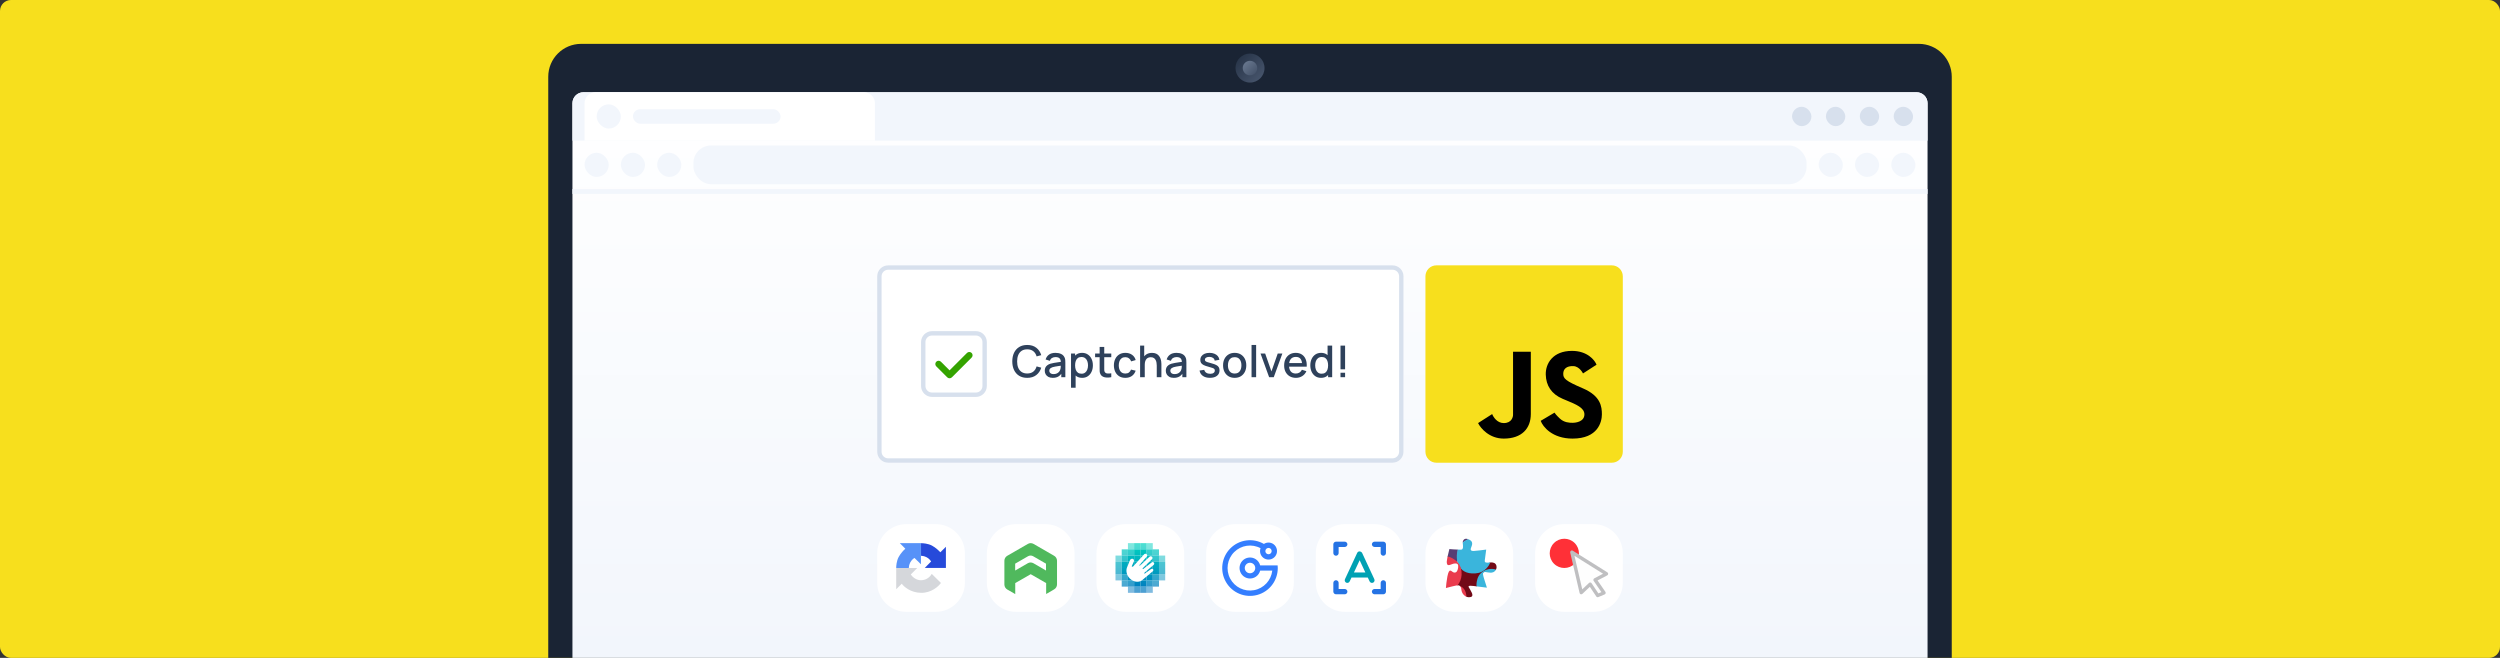 <svg width="1140" height="300" viewBox="0 0 1140 300" fill="none" xmlns="http://www.w3.org/2000/svg">
<rect x="0" y="0" width="1140" height="300" fill="#333333" stroke="none"/>
<rect width="1140" height="300" rx="5" fill="#F7DF1D"/>
<path d="M250 35C250 26.716 256.716 20 265 20H875C883.284 20 890 26.716 890 35V300H250V35Z" fill="#1A2434"/>
<path d="M261.034 47.069C261.034 44.307 263.273 42.069 266.034 42.069H873.965C876.727 42.069 878.965 44.307 878.965 47.069V300H261.034V47.069Z" fill="url(#paint0_linear_716_2)"/>
<path d="M650 126C650 123.239 652.239 121 655 121H735C737.761 121 740 123.239 740 126V206C740 208.761 737.761 211 735 211H655C652.239 211 650 208.761 650 206V126Z" fill="#F7DF1D"/>
<path d="M728.019 166.302C727.205 164.202 723.826 160 716.83 160C708.084 160 704.74 165.788 704.868 170.804C704.997 175.82 707.441 179.678 712.585 181.865C713.169 182.113 713.749 182.353 714.316 182.588C718.749 184.425 722.489 185.975 722.489 188.939C722.489 192.283 718.63 192.797 717.087 192.797C715.543 192.797 713.228 192.669 711.299 190.868C709.756 189.428 709.027 188.467 708.855 188.167L702.553 191.897C703.539 194.598 707.826 200 717.087 200C728.662 200 730.463 192.412 730.463 188.939C730.463 185.466 729.949 180.579 721.846 177.106C713.743 173.633 712.842 172.605 712.842 170.418C712.842 168.232 714.386 166.817 717.473 166.945C720.302 167.063 721.846 170.289 721.846 170.289L728.019 166.302Z" fill="black"/>
<path d="M689.949 160.386H698.051V188.81C698.051 195.37 693.936 200 685.704 200C679.119 200 675.158 195.284 674 192.926L680.431 188.81C680.945 190.182 682.72 192.926 685.704 192.926C689.434 192.926 689.949 189.968 689.949 189.196V160.386Z" fill="black"/>
<path d="M400 126C400 123.239 402.239 121 405 121H635C637.761 121 640 123.239 640 126V206C640 208.761 637.761 211 635 211H405C402.239 211 400 208.761 400 206V126Z" fill="white"/>
<path fill-rule="evenodd" clip-rule="evenodd" d="M635 123H405C403.343 123 402 124.343 402 126V206C402 207.657 403.343 209 405 209H635C636.657 209 638 207.657 638 206V126C638 124.343 636.657 123 635 123ZM405 121C402.239 121 400 123.239 400 126V206C400 208.761 402.239 211 405 211H635C637.761 211 640 208.761 640 206V126C640 123.239 637.761 121 635 121H405Z" fill="#D7E0ED"/>
<path d="M420 156C420 153.239 422.239 151 425 151H445C447.761 151 450 153.239 450 156V176C450 178.761 447.761 181 445 181H425C422.239 181 420 178.761 420 176V156Z" fill="white"/>
<path fill-rule="evenodd" clip-rule="evenodd" d="M445 153H425C423.343 153 422 154.343 422 156V176C422 177.657 423.343 179 425 179H445C446.657 179 448 177.657 448 176V156C448 154.343 446.657 153 445 153ZM425 151C422.239 151 420 153.239 420 156V176C420 178.761 422.239 181 425 181H445C447.761 181 450 178.761 450 176V156C450 153.239 447.761 151 445 151H425Z" fill="#D7E0ED"/>
<path fill-rule="evenodd" clip-rule="evenodd" d="M443.061 160.939C443.646 161.525 443.646 162.475 443.061 163.061L434.061 172.061C433.475 172.646 432.525 172.646 431.939 172.061L426.939 167.061C426.354 166.475 426.354 165.525 426.939 164.939C427.525 164.354 428.475 164.354 429.061 164.939L433 168.879L440.939 160.939C441.525 160.354 442.475 160.354 443.061 160.939Z" fill="#34A300"/>
<path d="M468.41 172.3C466.97 172.3 465.743 171.987 464.73 171.36C463.717 170.727 462.94 169.847 462.4 168.72C461.867 167.593 461.6 166.287 461.6 164.8C461.6 163.313 461.867 162.007 462.4 160.88C462.94 159.753 463.717 158.877 464.73 158.25C465.743 157.617 466.97 157.3 468.41 157.3C470.07 157.3 471.443 157.72 472.53 158.56C473.623 159.4 474.383 160.53 474.81 161.95L472.69 162.52C472.41 161.513 471.91 160.723 471.19 160.15C470.477 159.577 469.55 159.29 468.41 159.29C467.39 159.29 466.54 159.52 465.86 159.98C465.18 160.44 464.667 161.083 464.32 161.91C463.98 162.737 463.81 163.7 463.81 164.8C463.803 165.9 463.97 166.863 464.31 167.69C464.657 168.517 465.17 169.16 465.85 169.62C466.537 170.08 467.39 170.31 468.41 170.31C469.55 170.31 470.477 170.023 471.19 169.45C471.91 168.87 472.41 168.08 472.69 167.08L474.81 167.65C474.383 169.07 473.623 170.2 472.53 171.04C471.443 171.88 470.07 172.3 468.41 172.3Z" fill="#2E415B"/>
<path d="M480.059 172.3C479.259 172.3 478.589 172.153 478.049 171.86C477.509 171.56 477.099 171.167 476.819 170.68C476.546 170.187 476.409 169.647 476.409 169.06C476.409 168.513 476.506 168.033 476.699 167.62C476.893 167.207 477.179 166.857 477.559 166.57C477.939 166.277 478.406 166.04 478.959 165.86C479.439 165.72 479.983 165.597 480.589 165.49C481.196 165.383 481.833 165.283 482.499 165.19C483.173 165.097 483.839 165.003 484.499 164.91L483.739 165.33C483.753 164.483 483.573 163.857 483.199 163.45C482.833 163.037 482.199 162.83 481.299 162.83C480.733 162.83 480.213 162.963 479.739 163.23C479.266 163.49 478.936 163.923 478.749 164.53L476.799 163.93C477.066 163.003 477.573 162.267 478.319 161.72C479.073 161.173 480.073 160.9 481.319 160.9C482.286 160.9 483.126 161.067 483.839 161.4C484.559 161.727 485.086 162.247 485.419 162.96C485.593 163.313 485.699 163.687 485.739 164.08C485.779 164.473 485.799 164.897 485.799 165.35V172H483.949V169.53L484.309 169.85C483.863 170.677 483.293 171.293 482.599 171.7C481.913 172.1 481.066 172.3 480.059 172.3ZM480.429 170.59C481.023 170.59 481.533 170.487 481.959 170.28C482.386 170.067 482.729 169.797 482.989 169.47C483.249 169.143 483.419 168.803 483.499 168.45C483.613 168.13 483.676 167.77 483.689 167.37C483.709 166.97 483.719 166.65 483.719 166.41L484.399 166.66C483.739 166.76 483.139 166.85 482.599 166.93C482.059 167.01 481.569 167.09 481.129 167.17C480.696 167.243 480.309 167.333 479.969 167.44C479.683 167.54 479.426 167.66 479.199 167.8C478.979 167.94 478.803 168.11 478.669 168.31C478.543 168.51 478.479 168.753 478.479 169.04C478.479 169.32 478.549 169.58 478.689 169.82C478.829 170.053 479.043 170.24 479.329 170.38C479.616 170.52 479.983 170.59 480.429 170.59Z" fill="#2E415B"/>
<path d="M493.466 172.3C492.433 172.3 491.566 172.05 490.866 171.55C490.166 171.043 489.636 170.36 489.276 169.5C488.916 168.64 488.736 167.67 488.736 166.59C488.736 165.51 488.913 164.54 489.266 163.68C489.626 162.82 490.153 162.143 490.846 161.65C491.546 161.15 492.406 160.9 493.426 160.9C494.44 160.9 495.313 161.15 496.046 161.65C496.786 162.143 497.356 162.82 497.756 163.68C498.156 164.533 498.356 165.503 498.356 166.59C498.356 167.67 498.156 168.643 497.756 169.51C497.363 170.37 496.8 171.05 496.066 171.55C495.34 172.05 494.473 172.3 493.466 172.3ZM488.386 176.8V161.2H490.246V168.97H490.486V176.8H488.386ZM493.176 170.41C493.843 170.41 494.393 170.24 494.826 169.9C495.266 169.56 495.593 169.103 495.806 168.53C496.026 167.95 496.136 167.303 496.136 166.59C496.136 165.883 496.026 165.243 495.806 164.67C495.593 164.097 495.263 163.64 494.816 163.3C494.37 162.96 493.8 162.79 493.106 162.79C492.453 162.79 491.913 162.95 491.486 163.27C491.066 163.59 490.753 164.037 490.546 164.61C490.346 165.183 490.246 165.843 490.246 166.59C490.246 167.337 490.346 167.997 490.546 168.57C490.746 169.143 491.063 169.593 491.496 169.92C491.93 170.247 492.49 170.41 493.176 170.41Z" fill="#2E415B"/>
<path d="M506.744 172C506.064 172.133 505.397 172.19 504.744 172.17C504.091 172.15 503.507 172.023 502.994 171.79C502.481 171.557 502.094 171.19 501.834 170.69C501.601 170.243 501.474 169.79 501.454 169.33C501.441 168.863 501.434 168.337 501.434 167.75V158.2H503.534V167.65C503.534 168.083 503.537 168.46 503.544 168.78C503.557 169.1 503.627 169.37 503.754 169.59C503.994 170.003 504.374 170.24 504.894 170.3C505.421 170.353 506.037 170.33 506.744 170.23V172ZM499.364 162.88V161.2H506.744V162.88H499.364Z" fill="#2E415B"/>
<path d="M513.153 172.3C512.046 172.3 511.106 172.053 510.333 171.56C509.56 171.067 508.966 170.39 508.553 169.53C508.146 168.67 507.94 167.693 507.933 166.6C507.94 165.487 508.153 164.503 508.573 163.65C508.993 162.79 509.593 162.117 510.373 161.63C511.153 161.143 512.09 160.9 513.183 160.9C514.363 160.9 515.37 161.193 516.203 161.78C517.043 162.367 517.596 163.17 517.863 164.19L515.783 164.79C515.576 164.183 515.236 163.713 514.763 163.38C514.296 163.04 513.76 162.87 513.153 162.87C512.466 162.87 511.903 163.033 511.463 163.36C511.023 163.68 510.696 164.12 510.483 164.68C510.27 165.24 510.16 165.88 510.153 166.6C510.16 167.713 510.413 168.613 510.913 169.3C511.42 169.987 512.166 170.33 513.153 170.33C513.826 170.33 514.37 170.177 514.783 169.87C515.203 169.557 515.523 169.11 515.743 168.53L517.863 169.03C517.51 170.083 516.926 170.893 516.113 171.46C515.3 172.02 514.313 172.3 513.153 172.3Z" fill="#2E415B"/>
<path d="M527.48 172V166.69C527.48 166.27 527.443 165.84 527.37 165.4C527.303 164.953 527.17 164.54 526.97 164.16C526.777 163.78 526.5 163.473 526.14 163.24C525.787 163.007 525.323 162.89 524.75 162.89C524.377 162.89 524.023 162.953 523.69 163.08C523.357 163.2 523.063 163.397 522.81 163.67C522.563 163.943 522.367 164.303 522.22 164.75C522.08 165.197 522.01 165.74 522.01 166.38L520.71 165.89C520.71 164.91 520.893 164.047 521.26 163.3C521.627 162.547 522.153 161.96 522.84 161.54C523.527 161.12 524.357 160.91 525.33 160.91C526.077 160.91 526.703 161.03 527.21 161.27C527.717 161.51 528.127 161.827 528.44 162.22C528.76 162.607 529.003 163.03 529.17 163.49C529.337 163.95 529.45 164.4 529.51 164.84C529.57 165.28 529.6 165.667 529.6 166V172H527.48ZM519.89 172V157.6H521.76V165.37H522.01V172H519.89Z" fill="#2E415B"/>
<path d="M535.255 172.3C534.455 172.3 533.785 172.153 533.245 171.86C532.705 171.56 532.295 171.167 532.015 170.68C531.741 170.187 531.605 169.647 531.605 169.06C531.605 168.513 531.701 168.033 531.895 167.62C532.088 167.207 532.375 166.857 532.755 166.57C533.135 166.277 533.601 166.04 534.155 165.86C534.635 165.72 535.178 165.597 535.785 165.49C536.391 165.383 537.028 165.283 537.695 165.19C538.368 165.097 539.035 165.003 539.695 164.91L538.935 165.33C538.948 164.483 538.768 163.857 538.395 163.45C538.028 163.037 537.395 162.83 536.495 162.83C535.928 162.83 535.408 162.963 534.935 163.23C534.461 163.49 534.131 163.923 533.945 164.53L531.995 163.93C532.261 163.003 532.768 162.267 533.515 161.72C534.268 161.173 535.268 160.9 536.515 160.9C537.481 160.9 538.321 161.067 539.035 161.4C539.755 161.727 540.281 162.247 540.615 162.96C540.788 163.313 540.895 163.687 540.935 164.08C540.975 164.473 540.995 164.897 540.995 165.35V172H539.145V169.53L539.505 169.85C539.058 170.677 538.488 171.293 537.795 171.7C537.108 172.1 536.261 172.3 535.255 172.3ZM535.625 170.59C536.218 170.59 536.728 170.487 537.155 170.28C537.581 170.067 537.925 169.797 538.185 169.47C538.445 169.143 538.615 168.803 538.695 168.45C538.808 168.13 538.871 167.77 538.885 167.37C538.905 166.97 538.915 166.65 538.915 166.41L539.595 166.66C538.935 166.76 538.335 166.85 537.795 166.93C537.255 167.01 536.765 167.09 536.325 167.17C535.891 167.243 535.505 167.333 535.165 167.44C534.878 167.54 534.621 167.66 534.395 167.8C534.175 167.94 533.998 168.11 533.865 168.31C533.738 168.51 533.675 168.753 533.675 169.04C533.675 169.32 533.745 169.58 533.885 169.82C534.025 170.053 534.238 170.24 534.525 170.38C534.811 170.52 535.178 170.59 535.625 170.59Z" fill="#2E415B"/>
<path d="M551.725 172.29C550.412 172.29 549.342 172 548.515 171.42C547.689 170.84 547.182 170.023 546.995 168.97L549.135 168.64C549.269 169.2 549.575 169.643 550.055 169.97C550.542 170.29 551.145 170.45 551.865 170.45C552.519 170.45 553.029 170.317 553.395 170.05C553.769 169.783 553.955 169.417 553.955 168.95C553.955 168.677 553.889 168.457 553.755 168.29C553.629 168.117 553.359 167.953 552.945 167.8C552.532 167.647 551.902 167.457 551.055 167.23C550.129 166.99 549.392 166.733 548.845 166.46C548.305 166.18 547.919 165.857 547.685 165.49C547.459 165.117 547.345 164.667 547.345 164.14C547.345 163.487 547.519 162.917 547.865 162.43C548.212 161.943 548.699 161.567 549.325 161.3C549.959 161.033 550.699 160.9 551.545 160.9C552.372 160.9 553.109 161.03 553.755 161.29C554.402 161.55 554.925 161.92 555.325 162.4C555.725 162.873 555.965 163.43 556.045 164.07L553.905 164.46C553.832 163.94 553.589 163.53 553.175 163.23C552.762 162.93 552.225 162.767 551.565 162.74C550.932 162.713 550.419 162.82 550.025 163.06C549.632 163.293 549.435 163.617 549.435 164.03C549.435 164.27 549.509 164.473 549.655 164.64C549.809 164.807 550.102 164.967 550.535 165.12C550.969 165.273 551.609 165.457 552.455 165.67C553.362 165.903 554.082 166.163 554.615 166.45C555.149 166.73 555.529 167.067 555.755 167.46C555.989 167.847 556.105 168.317 556.105 168.87C556.105 169.937 555.715 170.773 554.935 171.38C554.162 171.987 553.092 172.29 551.725 172.29Z" fill="#2E415B"/>
<path d="M563.008 172.3C561.928 172.3 560.991 172.057 560.198 171.57C559.405 171.083 558.791 170.413 558.358 169.56C557.931 168.7 557.718 167.71 557.718 166.59C557.718 165.463 557.938 164.473 558.378 163.62C558.818 162.76 559.435 162.093 560.228 161.62C561.021 161.14 561.948 160.9 563.008 160.9C564.088 160.9 565.025 161.143 565.818 161.63C566.611 162.117 567.225 162.787 567.658 163.64C568.091 164.493 568.308 165.477 568.308 166.59C568.308 167.717 568.088 168.71 567.648 169.57C567.215 170.423 566.601 171.093 565.808 171.58C565.015 172.06 564.081 172.3 563.008 172.3ZM563.008 170.33C564.041 170.33 564.811 169.983 565.318 169.29C565.831 168.59 566.088 167.69 566.088 166.59C566.088 165.463 565.828 164.563 565.308 163.89C564.795 163.21 564.028 162.87 563.008 162.87C562.308 162.87 561.731 163.03 561.278 163.35C560.825 163.663 560.488 164.1 560.268 164.66C560.048 165.213 559.938 165.857 559.938 166.59C559.938 167.723 560.198 168.63 560.718 169.31C561.238 169.99 562.001 170.33 563.008 170.33Z" fill="#2E415B"/>
<path d="M570.706 172V157.3H572.796V172H570.706Z" fill="#2E415B"/>
<path d="M578.719 172L574.799 161.2H576.909L579.779 169.38L582.649 161.2H584.759L580.839 172H578.719Z" fill="#2E415B"/>
<path d="M590.96 172.3C589.886 172.3 588.943 172.067 588.13 171.6C587.323 171.127 586.693 170.47 586.24 169.63C585.793 168.783 585.57 167.803 585.57 166.69C585.57 165.51 585.79 164.487 586.23 163.62C586.676 162.753 587.296 162.083 588.09 161.61C588.883 161.137 589.806 160.9 590.86 160.9C591.96 160.9 592.896 161.157 593.67 161.67C594.443 162.177 595.02 162.9 595.4 163.84C595.786 164.78 595.94 165.897 595.86 167.19H593.77V166.43C593.756 165.177 593.516 164.25 593.05 163.65C592.59 163.05 591.886 162.75 590.94 162.75C589.893 162.75 589.106 163.08 588.58 163.74C588.053 164.4 587.79 165.353 587.79 166.6C587.79 167.787 588.053 168.707 588.58 169.36C589.106 170.007 589.866 170.33 590.86 170.33C591.513 170.33 592.076 170.183 592.55 169.89C593.03 169.59 593.403 169.163 593.67 168.61L595.72 169.26C595.3 170.227 594.663 170.977 593.81 171.51C592.956 172.037 592.006 172.3 590.96 172.3ZM587.11 167.19V165.56H594.82V167.19H587.11Z" fill="#2E415B"/>
<path d="M602.393 172.3C601.387 172.3 600.517 172.05 599.783 171.55C599.057 171.05 598.493 170.37 598.093 169.51C597.7 168.643 597.503 167.67 597.503 166.59C597.503 165.503 597.703 164.533 598.103 163.68C598.503 162.82 599.07 162.143 599.803 161.65C600.543 161.15 601.42 160.9 602.433 160.9C603.453 160.9 604.31 161.15 605.003 161.65C605.703 162.143 606.23 162.82 606.583 163.68C606.943 164.54 607.123 165.51 607.123 166.59C607.123 167.67 606.943 168.64 606.583 169.5C606.223 170.36 605.693 171.043 604.993 171.55C604.293 172.05 603.427 172.3 602.393 172.3ZM602.683 170.41C603.37 170.41 603.93 170.247 604.363 169.92C604.797 169.593 605.113 169.143 605.313 168.57C605.513 167.997 605.613 167.337 605.613 166.59C605.613 165.843 605.51 165.183 605.303 164.61C605.103 164.037 604.79 163.59 604.363 163.27C603.943 162.95 603.407 162.79 602.753 162.79C602.06 162.79 601.49 162.96 601.043 163.3C600.597 163.64 600.263 164.097 600.043 164.67C599.83 165.243 599.723 165.883 599.723 166.59C599.723 167.303 599.83 167.95 600.043 168.53C600.263 169.103 600.59 169.56 601.023 169.9C601.463 170.24 602.017 170.41 602.683 170.41ZM605.613 172V164.23H605.373V157.6H607.473V172H605.613Z" fill="#2E415B"/>
<path d="M611.271 172V169.97H613.361V172H611.271ZM611.271 168.4V157.6H613.361V168.4H611.271Z" fill="#2E415B"/>
<path d="M261.034 86.207H878.965V88.414H261.034V86.207Z" fill="#F2F6FC"/>
<rect x="316.207" y="66.345" width="507.586" height="17.655" rx="8" fill="#F2F6FC"/>
<rect x="266.552" y="69.655" width="11.034" height="11.034" rx="5.517" fill="#F2F6FC"/>
<rect x="283.104" y="69.655" width="11.034" height="11.034" rx="5.517" fill="#F2F6FC"/>
<rect x="299.655" y="69.655" width="11.034" height="11.034" rx="5.517" fill="#F2F6FC"/>
<rect x="829.311" y="69.655" width="11.034" height="11.034" rx="5.517" fill="#F2F6FC"/>
<rect x="845.862" y="69.655" width="11.034" height="11.034" rx="5.517" fill="#F2F6FC"/>
<rect x="862.414" y="69.655" width="11.034" height="11.034" rx="5.517" fill="#F2F6FC"/>
<path d="M261.034 47.069C261.034 44.307 263.273 42.069 266.034 42.069H873.965C876.727 42.069 878.965 44.307 878.965 47.069V64.138H261.034V47.069Z" fill="#F2F6FC"/>
<rect x="832.621" y="48.69" width="8.828" height="8.828" rx="4.414" fill="#D7E0ED"/>
<rect x="817.172" y="48.69" width="8.828" height="8.828" rx="4.414" fill="#D7E0ED"/>
<rect x="848.069" y="48.69" width="8.828" height="8.828" rx="4.414" fill="#D7E0ED"/>
<rect x="863.517" y="48.69" width="8.828" height="8.828" rx="4.414" fill="#D7E0ED"/>
<path d="M266.552 47.069C266.552 44.307 268.79 42.069 271.552 42.069H393.966C396.727 42.069 398.966 44.307 398.966 47.069V64.138H266.552V47.069Z" fill="white"/>
<rect x="272.069" y="47.586" width="11.034" height="11.034" rx="5.517" fill="#F2F6FC"/>
<rect x="288.621" y="49.793" width="67.31" height="6.621" rx="3.31" fill="#F2F6FC"/>
<ellipse cx="570" cy="31.035" rx="6.621" ry="6.621" fill="url(#paint1_linear_716_2)"/>
<ellipse cx="570" cy="31.035" rx="3.31" ry="3.31" fill="url(#paint2_linear_716_2)"/>
<path d="M700 252.333C700 244.97 705.97 239 713.333 239H726.667C734.03 239 740 244.97 740 252.333V265.667C740 273.03 734.03 279 726.667 279H713.333C705.97 279 700 273.03 700 265.667V252.333Z" fill="white"/>
<path d="M718.047 257.047C715.444 259.651 711.222 259.651 708.619 257.047C706.016 254.444 706.016 250.223 708.619 247.619C711.223 245.016 715.444 245.016 718.047 247.619C720.651 250.223 720.651 254.444 718.047 257.047Z" fill="#FF3037"/>
<path fill-rule="evenodd" clip-rule="evenodd" d="M732.35 261.665L717.024 251.975L721.207 270.006L725.133 266.261L728.485 271.31L731.264 270.137L727.302 264.335L732.35 261.665Z" fill="#FEFEFE"/>
<path fill-rule="evenodd" clip-rule="evenodd" d="M716.327 251.154C716.07 251.344 715.949 251.67 716.02 251.979L720.3 270.424C720.363 270.694 720.562 270.907 720.825 270.983C721.087 271.06 721.373 270.989 721.576 270.797L724.966 267.586L727.912 271.998C728.114 272.301 728.5 272.415 728.839 272.272L731.707 271.066C731.927 270.973 732.095 270.786 732.164 270.556C732.233 270.326 732.195 270.079 732.062 269.885L728.491 264.688L732.905 262.364C733.154 262.232 733.317 261.977 733.332 261.695C733.347 261.412 733.211 261.147 732.976 261L717.191 251.115C716.926 250.949 716.584 250.964 716.327 251.154ZM730.992 261.619L727.004 263.719C726.804 263.824 726.656 264.011 726.6 264.232C726.544 264.453 726.585 264.686 726.711 264.87L730.236 270L728.853 270.581L725.753 265.939C725.628 265.752 725.427 265.631 725.203 265.608C724.979 265.585 724.754 265.663 724.587 265.821L721.506 268.739L717.961 253.458L730.992 261.619Z" fill="#BFBFC1"/>
<path d="M650 252.333C650 244.97 655.97 239 663.333 239H676.667C684.03 239 690 244.97 690 252.333V265.667C690 273.03 684.03 279 676.667 279H663.333C655.97 279 650 273.03 650 265.667V252.333Z" fill="white"/>
<path d="M665.735 267.219C665.538 267.059 665.261 266.859 664.668 266.899C664.352 266.899 664.115 266.659 664.51 266.098C664.905 265.538 665.735 264.297 666.051 262.096C666.304 260.335 665.762 258.533 665.459 257.853C665.748 258.2 666.549 259.022 667.435 259.534C668.541 260.174 670.082 260.695 672.374 260.655C674.667 260.615 676.405 259.734 677.314 258.413C678.223 257.093 679.093 256.532 679.527 256.492C679.962 256.452 681.424 256.332 682.056 257.293C682.689 258.253 682.412 259.294 682.175 259.734C681.938 260.174 680.555 259.974 678.935 260.054C677.314 260.134 676.05 260.535 674.943 263.457C673.837 266.378 673.837 267.459 673.323 267.379C672.809 267.299 671.149 267.099 670.478 267.099C669.806 267.099 669.49 267.379 669.727 267.739C669.964 268.1 670.873 269.661 671.189 270.381C671.505 271.102 671.584 271.982 670.715 272.222C669.845 272.462 668.976 272.262 668.66 272.102C668.344 271.942 668.225 270.901 667.514 269.42C666.802 267.939 665.933 267.379 665.735 267.219Z" fill="#720A17"/>
<path d="M660.124 253.69C660.313 252.794 660.729 251.102 660.914 250.368C662.052 250.496 663.97 250.582 664.787 250.608L664.629 256.372C663.048 255.852 659.934 254.587 660.124 253.69Z" fill="#573E74"/>
<path d="M667.672 245.925C667.103 246.374 666.987 247.099 667 247.406L669.53 245.885C669.148 245.712 668.241 245.477 667.672 245.925Z" fill="#573E74"/>
<path d="M667.119 248.767C667.055 248.255 667.013 247.646 667 247.406C667.132 247.273 667.546 246.918 668.146 246.566C668.747 246.213 669.319 245.965 669.529 245.885C669.608 245.912 669.83 245.997 670.083 246.125C670.399 246.286 670.992 246.606 671.229 247.326C671.466 248.047 671.15 248.927 670.952 249.368C670.754 249.808 670.596 250.248 670.636 250.528C670.675 250.808 670.794 251.289 671.979 251.249C672.928 251.217 676.195 250.808 677.71 250.608C677.512 252.103 677.109 255.155 677.077 255.411L677.075 255.431C677.036 255.743 677.002 256.017 677.196 256.252C677.394 256.492 677.67 256.572 678.263 256.572C678.737 256.572 679.304 256.519 679.528 256.492C679.501 256.639 679.338 257.109 678.895 257.813C678.342 258.694 677.354 259.934 675.576 260.775C673.797 261.615 671.545 261.615 669.925 261.335C668.304 261.055 667 260.255 666.249 259.334C665.649 258.597 664.919 257.052 664.629 256.372C664.497 255.932 664.25 254.699 664.313 253.29C664.376 251.881 664.655 250.915 664.787 250.608C665.024 250.622 665.593 250.648 665.973 250.648C666.447 250.648 666.724 250.608 666.921 250.288C667.119 249.968 667.198 249.408 667.119 248.767Z" fill="#3AB5DC"/>
<path d="M678.025 267.979C676.734 267.806 673.986 267.443 673.322 267.379C673.283 267.152 673.228 266.531 673.322 265.858C673.441 265.018 673.678 262.896 675.259 261.375C676.84 259.854 678.697 259.414 680.08 259.414C681.187 259.414 681.937 259.627 682.175 259.734C682.069 259.988 681.685 260.575 680.989 260.895C680.12 261.295 679.171 261.135 678.46 261.015C677.748 260.895 676.919 260.655 676.484 261.055C676.049 261.455 676.247 262.176 676.681 263.697C677.029 264.913 677.722 267.059 678.025 267.979Z" fill="#3AB5DC"/>
<path d="M659.333 268.14C660.783 267.753 663.878 266.963 664.669 266.899C665.656 265.578 666.368 264.097 666.486 262.176C666.605 260.255 666.052 258.493 665.656 257.773C665.261 257.052 664.51 255.972 662.969 254.971C661.736 254.171 660.559 253.81 660.124 253.73C660.005 254.277 659.76 255.507 659.729 256.052C659.689 256.732 659.847 257.373 660.124 257.573C660.4 257.773 660.914 257.733 661.586 257.453C662.258 257.173 662.93 256.932 663.76 256.932C664.589 256.932 665.143 257.413 664.906 258.894C664.669 260.375 664.155 261.095 663.285 261.095C662.416 261.095 661.863 260.174 661.349 260.174C660.835 260.174 660.44 260.775 660.005 262.896C659.658 264.593 659.413 267.099 659.333 268.14Z" fill="#EA3B4D"/>
<path d="M666.486 269.42C666.288 268.62 666.407 267.819 665.735 267.219C665.814 267.232 666.083 267.331 666.525 267.619C667.078 267.979 667.948 268.74 668.343 270.061C668.659 271.117 668.686 271.862 668.659 272.102C668.488 272.049 668.035 271.83 667.592 271.382C667.039 270.821 666.683 270.221 666.486 269.42Z" fill="#EA3B4D"/>
<path d="M600 252.333C600 244.97 605.97 239 613.333 239H626.667C634.03 239 640 244.97 640 252.333V265.667C640 273.03 634.03 279 626.667 279H613.333C605.97 279 600 273.03 600 265.667V252.333Z" fill="white"/>
<path d="M631.999 252.209C631.999 252.861 631.441 253.419 630.789 253.419C630.126 253.407 629.592 252.872 629.58 252.21L629.58 252.209V249.418H626.791C626.128 249.406 625.594 248.872 625.582 248.211L625.581 248.21C625.58 247.558 626.138 247 626.791 247H630.79C631.441 247 631.999 247.558 631.999 248.21V252.208L631.999 252.209ZM610.419 252.209C610.419 252.861 609.861 253.419 609.211 253.419C608.547 253.407 608.011 252.872 608 252.209L608 252.208V248.21C608 247.558 608.558 247 609.21 247H613.208C613.861 247 614.42 247.558 614.42 248.21C614.42 248.86 613.862 249.418 613.21 249.418H610.418V252.209H610.419ZM629.582 265.79C629.582 265.138 630.14 264.58 630.79 264.58C631.442 264.58 632 265.138 632 265.79V269.789C632 270.441 631.442 270.999 630.79 270.999H626.791C626.128 270.987 625.593 270.452 625.582 269.79L625.581 269.789C625.581 269.139 626.139 268.58 626.791 268.58H629.581V265.791L629.582 265.79ZM608 265.79C608 265.138 608.558 264.58 609.21 264.58C609.86 264.58 610.418 265.138 610.418 265.79V268.58H613.209C613.861 268.58 614.419 269.139 614.419 269.789C614.419 270.441 613.861 270.999 613.209 270.999H609.21C608.546 270.987 608.012 270.452 608 269.79L608 269.789V265.791L608 265.79Z" fill="#2573E4"/>
<path d="M617.396 261.045H622.603L619.999 255.466L617.396 261.045ZM623.719 263.371H616.28L615.442 265.138C615.162 265.696 614.511 265.976 613.861 265.696C613.303 265.418 613.023 264.674 613.303 264.116L618.882 252.117C619.162 251.465 619.906 251.279 620.465 251.557C620.743 251.651 620.929 251.837 621.115 252.117L626.696 264.116C626.976 264.674 626.696 265.418 626.138 265.696C625.488 265.976 624.836 265.696 624.557 265.138L623.72 263.371H623.719Z" fill="#00A1B3"/>
<path d="M550 252.333C550 244.97 555.97 239 563.333 239H576.667C584.03 239 590 244.97 590 252.333V265.667C590 273.03 584.03 279 576.667 279H563.333C555.97 279 550 273.03 550 265.667V252.333Z" fill="white"/>
<path d="M582.595 257.811H574.637C574.035 255.475 571.794 253.951 569.406 254.255C567.019 254.559 565.229 256.596 565.229 259.009C565.229 261.423 567.019 263.459 569.406 263.764C571.794 264.068 574.035 262.544 574.637 260.208H580.157C579.641 264.677 576.28 268.288 571.867 269.111C567.455 269.934 563.023 267.777 560.938 263.792C558.854 259.808 559.603 254.926 562.786 251.754C565.969 248.582 570.843 247.861 574.804 249.976C574.164 251.766 574.911 253.758 576.57 254.681C578.229 255.604 580.31 255.186 581.486 253.693C582.662 252.201 582.587 250.074 581.307 248.669C580.028 247.265 577.923 246.996 576.334 248.035C571.369 245.161 565.098 245.989 561.044 250.053C556.99 254.118 556.164 260.405 559.031 265.383C561.897 270.361 567.741 272.788 573.279 271.3C578.816 269.813 582.667 264.781 582.667 259.033C582.667 258.554 582.643 258.147 582.595 257.811ZM570 261.406C568.68 261.406 567.61 260.333 567.61 259.009C567.61 257.686 568.68 256.613 570 256.613C571.32 256.613 572.39 257.686 572.39 259.009C572.39 260.333 571.32 261.406 570 261.406ZM578.437 249.856C579.017 249.856 579.54 250.206 579.761 250.744C579.983 251.281 579.861 251.899 579.451 252.31C579.041 252.722 578.424 252.845 577.888 252.622C577.352 252.4 577.003 251.875 577.003 251.294C577.003 250.5 577.645 249.856 578.437 249.856Z" fill="#347EFF"/>
<path d="M500 252.333C500 244.97 505.97 239 513.333 239H526.667C534.03 239 540 244.97 540 252.333V265.667C540 273.03 534.03 279 526.667 279H513.333C505.97 279 500 273.03 500 265.667V252.333Z" fill="white"/>
<path opacity="0.5" d="M525.668 267.5H522.834V270.333H525.668V267.5Z" fill="url(#paint3_linear_716_2)"/>
<path opacity="0.7" d="M522.834 267.5H520V270.333H522.834V267.5Z" fill="url(#paint4_linear_716_2)"/>
<path opacity="0.7" d="M520.001 267.5H517.167V270.333H520.001V267.5Z" fill="url(#paint5_linear_716_2)"/>
<path opacity="0.5" d="M517.167 267.5H514.333V270.333H517.167V267.5Z" fill="url(#paint6_linear_716_2)"/>
<path opacity="0.7" d="M528.499 264.667H525.667V267.501H528.499V264.667Z" fill="url(#paint7_linear_716_2)"/>
<path opacity="0.8" d="M525.668 264.667H522.834V267.501H525.668V264.667Z" fill="url(#paint8_linear_716_2)"/>
<path d="M522.834 264.667H520V267.501H522.834V264.667Z" fill="url(#paint9_linear_716_2)"/>
<path d="M520 264.667H517.167V267.501H520V264.667Z" fill="url(#paint10_linear_716_2)"/>
<path opacity="0.8" d="M517.167 264.667H514.333V267.501H517.167V264.667Z" fill="url(#paint11_linear_716_2)"/>
<path opacity="0.7" d="M514.334 264.667H511.5V267.501H514.334V264.667Z" fill="url(#paint12_linear_716_2)"/>
<path opacity="0.5" d="M531.333 261.834H528.5V264.667H531.333V261.834Z" fill="url(#paint13_linear_716_2)"/>
<path opacity="0.8" d="M528.499 261.834H525.667V264.667H528.499V261.834Z" fill="url(#paint14_linear_716_2)"/>
<path d="M525.668 261.834H522.834V264.667H525.668V261.834Z" fill="url(#paint15_linear_716_2)"/>
<path d="M522.834 261.834H520V264.667H522.834V261.834Z" fill="url(#paint16_linear_716_2)"/>
<path d="M520.001 261.834H517.167V264.667H520.001V261.834Z" fill="url(#paint17_linear_716_2)"/>
<path d="M517.167 261.834H514.333V264.667H517.167V261.834Z" fill="url(#paint18_linear_716_2)"/>
<path opacity="0.8" d="M514.334 261.834H511.5V264.667H514.334V261.834Z" fill="url(#paint19_linear_716_2)"/>
<path opacity="0.5" d="M511.5 261.834H508.667V264.667H511.5V261.834Z" fill="url(#paint20_linear_716_2)"/>
<path opacity="0.7" d="M531.333 259H528.5V261.834H531.333V259Z" fill="url(#paint21_linear_716_2)"/>
<path d="M528.499 259H525.667V261.834H528.499V259Z" fill="url(#paint22_linear_716_2)"/>
<path d="M525.668 259H522.834V261.834H525.668V259Z" fill="url(#paint23_linear_716_2)"/>
<path d="M522.834 259H520V261.834H522.834V259Z" fill="url(#paint24_linear_716_2)"/>
<path d="M520 259H517.167V261.834H520V259Z" fill="url(#paint25_linear_716_2)"/>
<path d="M517.167 259H514.333V261.834H517.167V259Z" fill="url(#paint26_linear_716_2)"/>
<path d="M514.334 259H511.5V261.834H514.334V259Z" fill="url(#paint27_linear_716_2)"/>
<path opacity="0.7" d="M511.5 259H508.667V261.834H511.5V259Z" fill="url(#paint28_linear_716_2)"/>
<path opacity="0.7" d="M531.333 256.168H528.5V259.001H531.333V256.168Z" fill="url(#paint29_linear_716_2)"/>
<path d="M528.499 256.168H525.667V259.001H528.499V256.168Z" fill="url(#paint30_linear_716_2)"/>
<path d="M525.668 256.168H522.834V259.001H525.668V256.168Z" fill="url(#paint31_linear_716_2)"/>
<path d="M522.834 256.168H520V259.001H522.834V256.168Z" fill="url(#paint32_linear_716_2)"/>
<path d="M520.001 256.168H517.167V259.001H520.001V256.168Z" fill="url(#paint33_linear_716_2)"/>
<path d="M517.167 256.168H514.333V259.001H517.167V256.168Z" fill="url(#paint34_linear_716_2)"/>
<path d="M514.334 256.168H511.5V259.001H514.334V256.168Z" fill="url(#paint35_linear_716_2)"/>
<path opacity="0.7" d="M511.5 256.168H508.667V259.001H511.5V256.168Z" fill="url(#paint36_linear_716_2)"/>
<path opacity="0.5" d="M531.333 253.334H528.5V256.167H531.333V253.334Z" fill="url(#paint37_linear_716_2)"/>
<path opacity="0.8" d="M528.499 253.334H525.667V256.167H528.499V253.334Z" fill="url(#paint38_linear_716_2)"/>
<path d="M525.668 253.334H522.834V256.167H525.668V253.334Z" fill="url(#paint39_linear_716_2)"/>
<path d="M522.834 253.334H520V256.167H522.834V253.334Z" fill="url(#paint40_linear_716_2)"/>
<path d="M520.001 253.334H517.167V256.167H520.001V253.334Z" fill="url(#paint41_linear_716_2)"/>
<path d="M517.167 253.334H514.333V256.167H517.167V253.334Z" fill="url(#paint42_linear_716_2)"/>
<path opacity="0.8" d="M514.334 253.334H511.5V256.167H514.334V253.334Z" fill="url(#paint43_linear_716_2)"/>
<path opacity="0.5" d="M511.5 253.334H508.667V256.167H511.5V253.334Z" fill="url(#paint44_linear_716_2)"/>
<path opacity="0.7" d="M528.499 250.501H525.667V253.335H528.499V250.501Z" fill="url(#paint45_linear_716_2)"/>
<path opacity="0.8" d="M525.668 250.501H522.834V253.335H525.668V250.501Z" fill="url(#paint46_linear_716_2)"/>
<path d="M522.834 250.501H520V253.335H522.834V250.501Z" fill="url(#paint47_linear_716_2)"/>
<path d="M520.001 250.501H517.167V253.335H520.001V250.501Z" fill="url(#paint48_linear_716_2)"/>
<path opacity="0.8" d="M517.167 250.501H514.333V253.335H517.167V250.501Z" fill="url(#paint49_linear_716_2)"/>
<path opacity="0.7" d="M514.334 250.501H511.5V253.335H514.334V250.501Z" fill="url(#paint50_linear_716_2)"/>
<path opacity="0.5" d="M525.668 247.667H522.834V250.501H525.668V247.667Z" fill="url(#paint51_linear_716_2)"/>
<path opacity="0.7" d="M522.834 247.667H520V250.501H522.834V247.667Z" fill="url(#paint52_linear_716_2)"/>
<path opacity="0.7" d="M520.001 247.667H517.167V250.501H520.001V247.667Z" fill="url(#paint53_linear_716_2)"/>
<path opacity="0.5" d="M517.167 247.667H514.333V250.501H517.167V247.667Z" fill="url(#paint54_linear_716_2)"/>
<path d="M516.126 258.101L516.915 256.334C517.203 255.881 517.165 255.327 516.849 255.015C516.807 254.973 516.76 254.935 516.71 254.903C516.602 254.838 516.481 254.796 516.355 254.782C516.23 254.768 516.102 254.781 515.982 254.821C515.709 254.906 515.476 255.087 515.326 255.33C515.326 255.33 514.247 257.849 513.843 258.986C513.438 260.123 513.603 262.197 515.151 263.752C516.794 265.395 519.177 265.774 520.694 264.632C520.758 264.599 520.818 264.559 520.873 264.512L525.55 260.604C525.778 260.413 526.115 260.028 525.812 259.587C525.508 259.145 524.959 259.449 524.732 259.595L522.039 261.553C522.026 261.564 522.011 261.572 521.996 261.577C521.98 261.581 521.964 261.583 521.947 261.581C521.931 261.579 521.915 261.574 521.901 261.566C521.887 261.557 521.874 261.546 521.865 261.533C521.826 261.473 521.807 261.402 521.812 261.331C521.817 261.259 521.845 261.192 521.891 261.137L526.02 257.633C526.38 257.312 526.427 256.845 526.14 256.525C525.854 256.205 525.41 256.22 525.051 256.545L521.333 259.452C521.316 259.467 521.296 259.477 521.274 259.484C521.252 259.49 521.229 259.492 521.207 259.489C521.184 259.486 521.163 259.478 521.143 259.467C521.124 259.455 521.107 259.44 521.094 259.421C521.053 259.382 521.029 259.329 521.026 259.272C521.022 259.216 521.04 259.161 521.074 259.117L525.285 255.031C525.444 254.882 525.538 254.676 525.546 254.458C525.554 254.24 525.475 254.028 525.327 253.868C525.253 253.792 525.164 253.731 525.066 253.69C524.967 253.648 524.862 253.628 524.755 253.629C524.534 253.628 524.322 253.714 524.164 253.868L519.867 257.904C519.764 258.007 519.562 257.904 519.538 257.784C519.534 257.763 519.535 257.74 519.541 257.719C519.548 257.698 519.559 257.679 519.575 257.664L522.868 253.914C522.949 253.84 523.015 253.751 523.06 253.651C523.105 253.551 523.13 253.443 523.133 253.333C523.135 253.224 523.116 253.115 523.075 253.013C523.034 252.911 522.973 252.819 522.896 252.741C522.819 252.664 522.726 252.602 522.625 252.561C522.523 252.52 522.414 252.5 522.305 252.503C522.195 252.505 522.087 252.529 521.987 252.574C521.887 252.619 521.797 252.684 521.723 252.765L516.727 258.282C516.548 258.461 516.284 258.469 516.158 258.366C516.139 258.351 516.122 258.332 516.11 258.31C516.098 258.289 516.09 258.265 516.087 258.24C516.084 258.215 516.086 258.19 516.092 258.166C516.099 258.142 516.111 258.12 516.126 258.101Z" fill="white"/>
<path d="M450 252.333C450 244.97 455.97 239 463.333 239H476.667C484.03 239 490 244.97 490 252.333V265.667C490 273.03 484.03 279 476.667 279H463.333C455.97 279 450 273.03 450 265.667V252.333Z" fill="white"/>
<path d="M480.7 253.448L471.301 248.028C470.905 247.8 470.457 247.675 470 247.667C469.541 247.663 469.09 247.788 468.699 248.028L459.301 253.448C458.908 253.674 458.58 254 458.352 254.393C458.124 254.786 458.002 255.231 458 255.686V266.569C458.007 267.022 458.13 267.466 458.358 267.858C458.586 268.25 458.911 268.577 459.301 268.807L459.952 269.168L462.952 270.903V265.882L470 261.834L477.048 265.882V270.871L480.048 269.136L480.699 268.738C481.092 268.512 481.42 268.186 481.648 267.793C481.876 267.4 481.998 266.955 482 266.5V255.653C481.99 255.205 481.866 254.767 481.638 254.381C481.411 253.994 481.087 253.673 480.7 253.448ZM476.977 260.168L471.268 256.845C470.872 256.616 470.425 256.492 469.967 256.483C469.507 256.479 469.055 256.604 468.663 256.845L462.916 260.168V257.027L468.808 253.629C469.156 253.433 469.548 253.331 469.947 253.331C470.346 253.331 470.738 253.433 471.086 253.629L476.978 257.027L476.977 260.168Z" fill="#50B95D"/>
<path d="M400 252.333C400 244.97 405.97 239 413.333 239H426.667C434.03 239 440 244.97 440 252.333V265.667C440 273.03 434.03 279 426.667 279H413.333C405.97 279 400 273.03 400 265.667V252.333Z" fill="white"/>
<path d="M418.265 259.013H408.668V268.692L411.211 266.176C412.15 267.525 415.214 270.245 419.96 270.332C424.706 270.419 428.007 267.361 429.064 265.821L424.881 261.692C424.389 262.567 422.885 264.563 419.96 264.59C417.62 264.612 415.886 262.85 415.312 261.966L418.265 259.013Z" fill="#D5D7DB"/>
<path d="M409.762 254.037C408.843 255.765 408.65 258.074 408.668 259.013H414.409C414.4 258.612 414.524 257.537 415.093 256.443C415.662 255.349 416.606 254.639 417.007 254.42L419.96 257.318V247.667H410.308L412.824 250.209C412.186 250.765 410.68 252.309 409.762 254.037Z" fill="#5792F8"/>
<path d="M424.963 248.788C423.235 247.869 420.926 247.676 419.987 247.694V253.436C420.388 253.427 421.463 253.551 422.557 254.12C423.651 254.688 424.362 255.632 424.58 256.033L421.682 258.986H431.333V249.335L428.791 251.85C428.235 251.212 426.691 249.707 424.963 248.788Z" fill="#264ADA"/>
<defs>
<linearGradient id="paint0_linear_716_2" x1="570" y1="42.069" x2="570" y2="300" gradientUnits="userSpaceOnUse">
<stop stop-color="white"/>
<stop offset="1" stop-color="#F2F6FC"/>
</linearGradient>
<linearGradient id="paint1_linear_716_2" x1="565.586" y1="25.517" x2="575.517" y2="35.448" gradientUnits="userSpaceOnUse">
<stop stop-color="#283549"/>
<stop offset="1" stop-color="#46546B"/>
</linearGradient>
<linearGradient id="paint2_linear_716_2" x1="567.793" y1="28.276" x2="572.758" y2="33.241" gradientUnits="userSpaceOnUse">
<stop stop-color="#68778E"/>
<stop offset="1" stop-color="#46546B"/>
</linearGradient>
<linearGradient id="paint3_linear_716_2" x1="524.25" y1="247.6" x2="524.25" y2="270.276" gradientUnits="userSpaceOnUse">
<stop stop-color="#00D4BF"/>
<stop offset="1" stop-color="#0074BF"/>
</linearGradient>
<linearGradient id="paint4_linear_716_2" x1="521.416" y1="247.6" x2="521.416" y2="270.276" gradientUnits="userSpaceOnUse">
<stop stop-color="#00D4BF"/>
<stop offset="1" stop-color="#0074BF"/>
</linearGradient>
<linearGradient id="paint5_linear_716_2" x1="518.584" y1="247.6" x2="518.584" y2="270.276" gradientUnits="userSpaceOnUse">
<stop stop-color="#00D4BF"/>
<stop offset="1" stop-color="#0074BF"/>
</linearGradient>
<linearGradient id="paint6_linear_716_2" x1="515.75" y1="247.6" x2="515.75" y2="270.276" gradientUnits="userSpaceOnUse">
<stop stop-color="#00D4BF"/>
<stop offset="1" stop-color="#0074BF"/>
</linearGradient>
<linearGradient id="paint7_linear_716_2" x1="527.083" y1="247.6" x2="527.083" y2="270.276" gradientUnits="userSpaceOnUse">
<stop stop-color="#00D4BF"/>
<stop offset="1" stop-color="#0074BF"/>
</linearGradient>
<linearGradient id="paint8_linear_716_2" x1="524.25" y1="247.6" x2="524.25" y2="270.276" gradientUnits="userSpaceOnUse">
<stop stop-color="#00D4BF"/>
<stop offset="1" stop-color="#0074BF"/>
</linearGradient>
<linearGradient id="paint9_linear_716_2" x1="521.416" y1="247.6" x2="521.416" y2="270.276" gradientUnits="userSpaceOnUse">
<stop stop-color="#00D4BF"/>
<stop offset="1" stop-color="#0074BF"/>
</linearGradient>
<linearGradient id="paint10_linear_716_2" x1="518.583" y1="247.6" x2="518.583" y2="270.276" gradientUnits="userSpaceOnUse">
<stop stop-color="#00D4BF"/>
<stop offset="1" stop-color="#0074BF"/>
</linearGradient>
<linearGradient id="paint11_linear_716_2" x1="515.75" y1="247.6" x2="515.75" y2="270.276" gradientUnits="userSpaceOnUse">
<stop stop-color="#00D4BF"/>
<stop offset="1" stop-color="#0074BF"/>
</linearGradient>
<linearGradient id="paint12_linear_716_2" x1="512.917" y1="247.6" x2="512.917" y2="270.276" gradientUnits="userSpaceOnUse">
<stop stop-color="#00D4BF"/>
<stop offset="1" stop-color="#0074BF"/>
</linearGradient>
<linearGradient id="paint13_linear_716_2" x1="529.917" y1="247.6" x2="529.917" y2="270.276" gradientUnits="userSpaceOnUse">
<stop stop-color="#00D4BF"/>
<stop offset="1" stop-color="#0074BF"/>
</linearGradient>
<linearGradient id="paint14_linear_716_2" x1="527.083" y1="247.6" x2="527.083" y2="270.276" gradientUnits="userSpaceOnUse">
<stop stop-color="#00D4BF"/>
<stop offset="1" stop-color="#0074BF"/>
</linearGradient>
<linearGradient id="paint15_linear_716_2" x1="524.25" y1="247.6" x2="524.25" y2="270.276" gradientUnits="userSpaceOnUse">
<stop stop-color="#00D4BF"/>
<stop offset="1" stop-color="#0074BF"/>
</linearGradient>
<linearGradient id="paint16_linear_716_2" x1="521.416" y1="247.6" x2="521.416" y2="270.276" gradientUnits="userSpaceOnUse">
<stop stop-color="#00D4BF"/>
<stop offset="1" stop-color="#0074BF"/>
</linearGradient>
<linearGradient id="paint17_linear_716_2" x1="518.584" y1="247.6" x2="518.584" y2="270.276" gradientUnits="userSpaceOnUse">
<stop stop-color="#00D4BF"/>
<stop offset="1" stop-color="#0074BF"/>
</linearGradient>
<linearGradient id="paint18_linear_716_2" x1="515.75" y1="247.6" x2="515.75" y2="270.276" gradientUnits="userSpaceOnUse">
<stop stop-color="#00D4BF"/>
<stop offset="1" stop-color="#0074BF"/>
</linearGradient>
<linearGradient id="paint19_linear_716_2" x1="512.917" y1="247.6" x2="512.917" y2="270.276" gradientUnits="userSpaceOnUse">
<stop stop-color="#00D4BF"/>
<stop offset="1" stop-color="#0074BF"/>
</linearGradient>
<linearGradient id="paint20_linear_716_2" x1="510.083" y1="247.6" x2="510.083" y2="270.276" gradientUnits="userSpaceOnUse">
<stop stop-color="#00D4BF"/>
<stop offset="1" stop-color="#0074BF"/>
</linearGradient>
<linearGradient id="paint21_linear_716_2" x1="529.917" y1="247.6" x2="529.917" y2="270.276" gradientUnits="userSpaceOnUse">
<stop stop-color="#00D4BF"/>
<stop offset="1" stop-color="#0074BF"/>
</linearGradient>
<linearGradient id="paint22_linear_716_2" x1="527.083" y1="247.6" x2="527.083" y2="270.276" gradientUnits="userSpaceOnUse">
<stop stop-color="#00D4BF"/>
<stop offset="1" stop-color="#0074BF"/>
</linearGradient>
<linearGradient id="paint23_linear_716_2" x1="524.25" y1="247.6" x2="524.25" y2="270.276" gradientUnits="userSpaceOnUse">
<stop stop-color="#00D4BF"/>
<stop offset="1" stop-color="#0074BF"/>
</linearGradient>
<linearGradient id="paint24_linear_716_2" x1="521.416" y1="247.6" x2="521.416" y2="270.276" gradientUnits="userSpaceOnUse">
<stop stop-color="#00D4BF"/>
<stop offset="1" stop-color="#0074BF"/>
</linearGradient>
<linearGradient id="paint25_linear_716_2" x1="518.583" y1="247.6" x2="518.583" y2="270.276" gradientUnits="userSpaceOnUse">
<stop stop-color="#00D4BF"/>
<stop offset="1" stop-color="#0074BF"/>
</linearGradient>
<linearGradient id="paint26_linear_716_2" x1="515.75" y1="247.6" x2="515.75" y2="270.276" gradientUnits="userSpaceOnUse">
<stop stop-color="#00D4BF"/>
<stop offset="1" stop-color="#0074BF"/>
</linearGradient>
<linearGradient id="paint27_linear_716_2" x1="512.917" y1="247.6" x2="512.917" y2="270.276" gradientUnits="userSpaceOnUse">
<stop stop-color="#00D4BF"/>
<stop offset="1" stop-color="#0074BF"/>
</linearGradient>
<linearGradient id="paint28_linear_716_2" x1="510.083" y1="247.6" x2="510.083" y2="270.276" gradientUnits="userSpaceOnUse">
<stop stop-color="#00D4BF"/>
<stop offset="1" stop-color="#0074BF"/>
</linearGradient>
<linearGradient id="paint29_linear_716_2" x1="529.917" y1="247.6" x2="529.917" y2="270.276" gradientUnits="userSpaceOnUse">
<stop stop-color="#00D4BF"/>
<stop offset="1" stop-color="#0074BF"/>
</linearGradient>
<linearGradient id="paint30_linear_716_2" x1="527.083" y1="247.6" x2="527.083" y2="270.276" gradientUnits="userSpaceOnUse">
<stop stop-color="#00D4BF"/>
<stop offset="1" stop-color="#0074BF"/>
</linearGradient>
<linearGradient id="paint31_linear_716_2" x1="524.25" y1="247.6" x2="524.25" y2="270.276" gradientUnits="userSpaceOnUse">
<stop stop-color="#00D4BF"/>
<stop offset="1" stop-color="#0074BF"/>
</linearGradient>
<linearGradient id="paint32_linear_716_2" x1="521.416" y1="247.6" x2="521.416" y2="270.276" gradientUnits="userSpaceOnUse">
<stop stop-color="#00D4BF"/>
<stop offset="1" stop-color="#0074BF"/>
</linearGradient>
<linearGradient id="paint33_linear_716_2" x1="518.584" y1="247.6" x2="518.584" y2="270.276" gradientUnits="userSpaceOnUse">
<stop stop-color="#00D4BF"/>
<stop offset="1" stop-color="#0074BF"/>
</linearGradient>
<linearGradient id="paint34_linear_716_2" x1="515.75" y1="247.6" x2="515.75" y2="270.276" gradientUnits="userSpaceOnUse">
<stop stop-color="#00D4BF"/>
<stop offset="1" stop-color="#0074BF"/>
</linearGradient>
<linearGradient id="paint35_linear_716_2" x1="512.917" y1="247.6" x2="512.917" y2="270.276" gradientUnits="userSpaceOnUse">
<stop stop-color="#00D4BF"/>
<stop offset="1" stop-color="#0074BF"/>
</linearGradient>
<linearGradient id="paint36_linear_716_2" x1="510.083" y1="247.6" x2="510.083" y2="270.276" gradientUnits="userSpaceOnUse">
<stop stop-color="#00D4BF"/>
<stop offset="1" stop-color="#0074BF"/>
</linearGradient>
<linearGradient id="paint37_linear_716_2" x1="529.917" y1="247.6" x2="529.917" y2="270.276" gradientUnits="userSpaceOnUse">
<stop stop-color="#00D4BF"/>
<stop offset="1" stop-color="#0074BF"/>
</linearGradient>
<linearGradient id="paint38_linear_716_2" x1="527.083" y1="247.6" x2="527.083" y2="270.276" gradientUnits="userSpaceOnUse">
<stop stop-color="#00D4BF"/>
<stop offset="1" stop-color="#0074BF"/>
</linearGradient>
<linearGradient id="paint39_linear_716_2" x1="524.25" y1="247.6" x2="524.25" y2="270.276" gradientUnits="userSpaceOnUse">
<stop stop-color="#00D4BF"/>
<stop offset="1" stop-color="#0074BF"/>
</linearGradient>
<linearGradient id="paint40_linear_716_2" x1="521.416" y1="247.6" x2="521.416" y2="270.276" gradientUnits="userSpaceOnUse">
<stop stop-color="#00D4BF"/>
<stop offset="1" stop-color="#0074BF"/>
</linearGradient>
<linearGradient id="paint41_linear_716_2" x1="518.584" y1="247.6" x2="518.584" y2="270.276" gradientUnits="userSpaceOnUse">
<stop stop-color="#00D4BF"/>
<stop offset="1" stop-color="#0074BF"/>
</linearGradient>
<linearGradient id="paint42_linear_716_2" x1="515.75" y1="247.6" x2="515.75" y2="270.276" gradientUnits="userSpaceOnUse">
<stop stop-color="#00D4BF"/>
<stop offset="1" stop-color="#0074BF"/>
</linearGradient>
<linearGradient id="paint43_linear_716_2" x1="512.917" y1="247.6" x2="512.917" y2="270.276" gradientUnits="userSpaceOnUse">
<stop stop-color="#00D4BF"/>
<stop offset="1" stop-color="#0074BF"/>
</linearGradient>
<linearGradient id="paint44_linear_716_2" x1="510.083" y1="247.6" x2="510.083" y2="270.276" gradientUnits="userSpaceOnUse">
<stop stop-color="#00D4BF"/>
<stop offset="1" stop-color="#0074BF"/>
</linearGradient>
<linearGradient id="paint45_linear_716_2" x1="527.083" y1="247.6" x2="527.083" y2="270.276" gradientUnits="userSpaceOnUse">
<stop stop-color="#00D4BF"/>
<stop offset="1" stop-color="#0074BF"/>
</linearGradient>
<linearGradient id="paint46_linear_716_2" x1="524.25" y1="247.6" x2="524.25" y2="270.276" gradientUnits="userSpaceOnUse">
<stop stop-color="#00D4BF"/>
<stop offset="1" stop-color="#0074BF"/>
</linearGradient>
<linearGradient id="paint47_linear_716_2" x1="521.416" y1="247.6" x2="521.416" y2="270.276" gradientUnits="userSpaceOnUse">
<stop stop-color="#00D4BF"/>
<stop offset="1" stop-color="#0074BF"/>
</linearGradient>
<linearGradient id="paint48_linear_716_2" x1="518.584" y1="247.6" x2="518.584" y2="270.276" gradientUnits="userSpaceOnUse">
<stop stop-color="#00D4BF"/>
<stop offset="1" stop-color="#0074BF"/>
</linearGradient>
<linearGradient id="paint49_linear_716_2" x1="515.75" y1="247.6" x2="515.75" y2="270.276" gradientUnits="userSpaceOnUse">
<stop stop-color="#00D4BF"/>
<stop offset="1" stop-color="#0074BF"/>
</linearGradient>
<linearGradient id="paint50_linear_716_2" x1="512.917" y1="247.6" x2="512.917" y2="270.276" gradientUnits="userSpaceOnUse">
<stop stop-color="#00D4BF"/>
<stop offset="1" stop-color="#0074BF"/>
</linearGradient>
<linearGradient id="paint51_linear_716_2" x1="524.25" y1="247.6" x2="524.25" y2="270.276" gradientUnits="userSpaceOnUse">
<stop stop-color="#00D4BF"/>
<stop offset="1" stop-color="#0074BF"/>
</linearGradient>
<linearGradient id="paint52_linear_716_2" x1="521.416" y1="247.6" x2="521.416" y2="270.276" gradientUnits="userSpaceOnUse">
<stop stop-color="#00D4BF"/>
<stop offset="1" stop-color="#0074BF"/>
</linearGradient>
<linearGradient id="paint53_linear_716_2" x1="518.584" y1="247.6" x2="518.584" y2="270.276" gradientUnits="userSpaceOnUse">
<stop stop-color="#00D4BF"/>
<stop offset="1" stop-color="#0074BF"/>
</linearGradient>
<linearGradient id="paint54_linear_716_2" x1="515.75" y1="247.6" x2="515.75" y2="270.276" gradientUnits="userSpaceOnUse">
<stop stop-color="#00D4BF"/>
<stop offset="1" stop-color="#0074BF"/>
</linearGradient>
</defs>
</svg>
